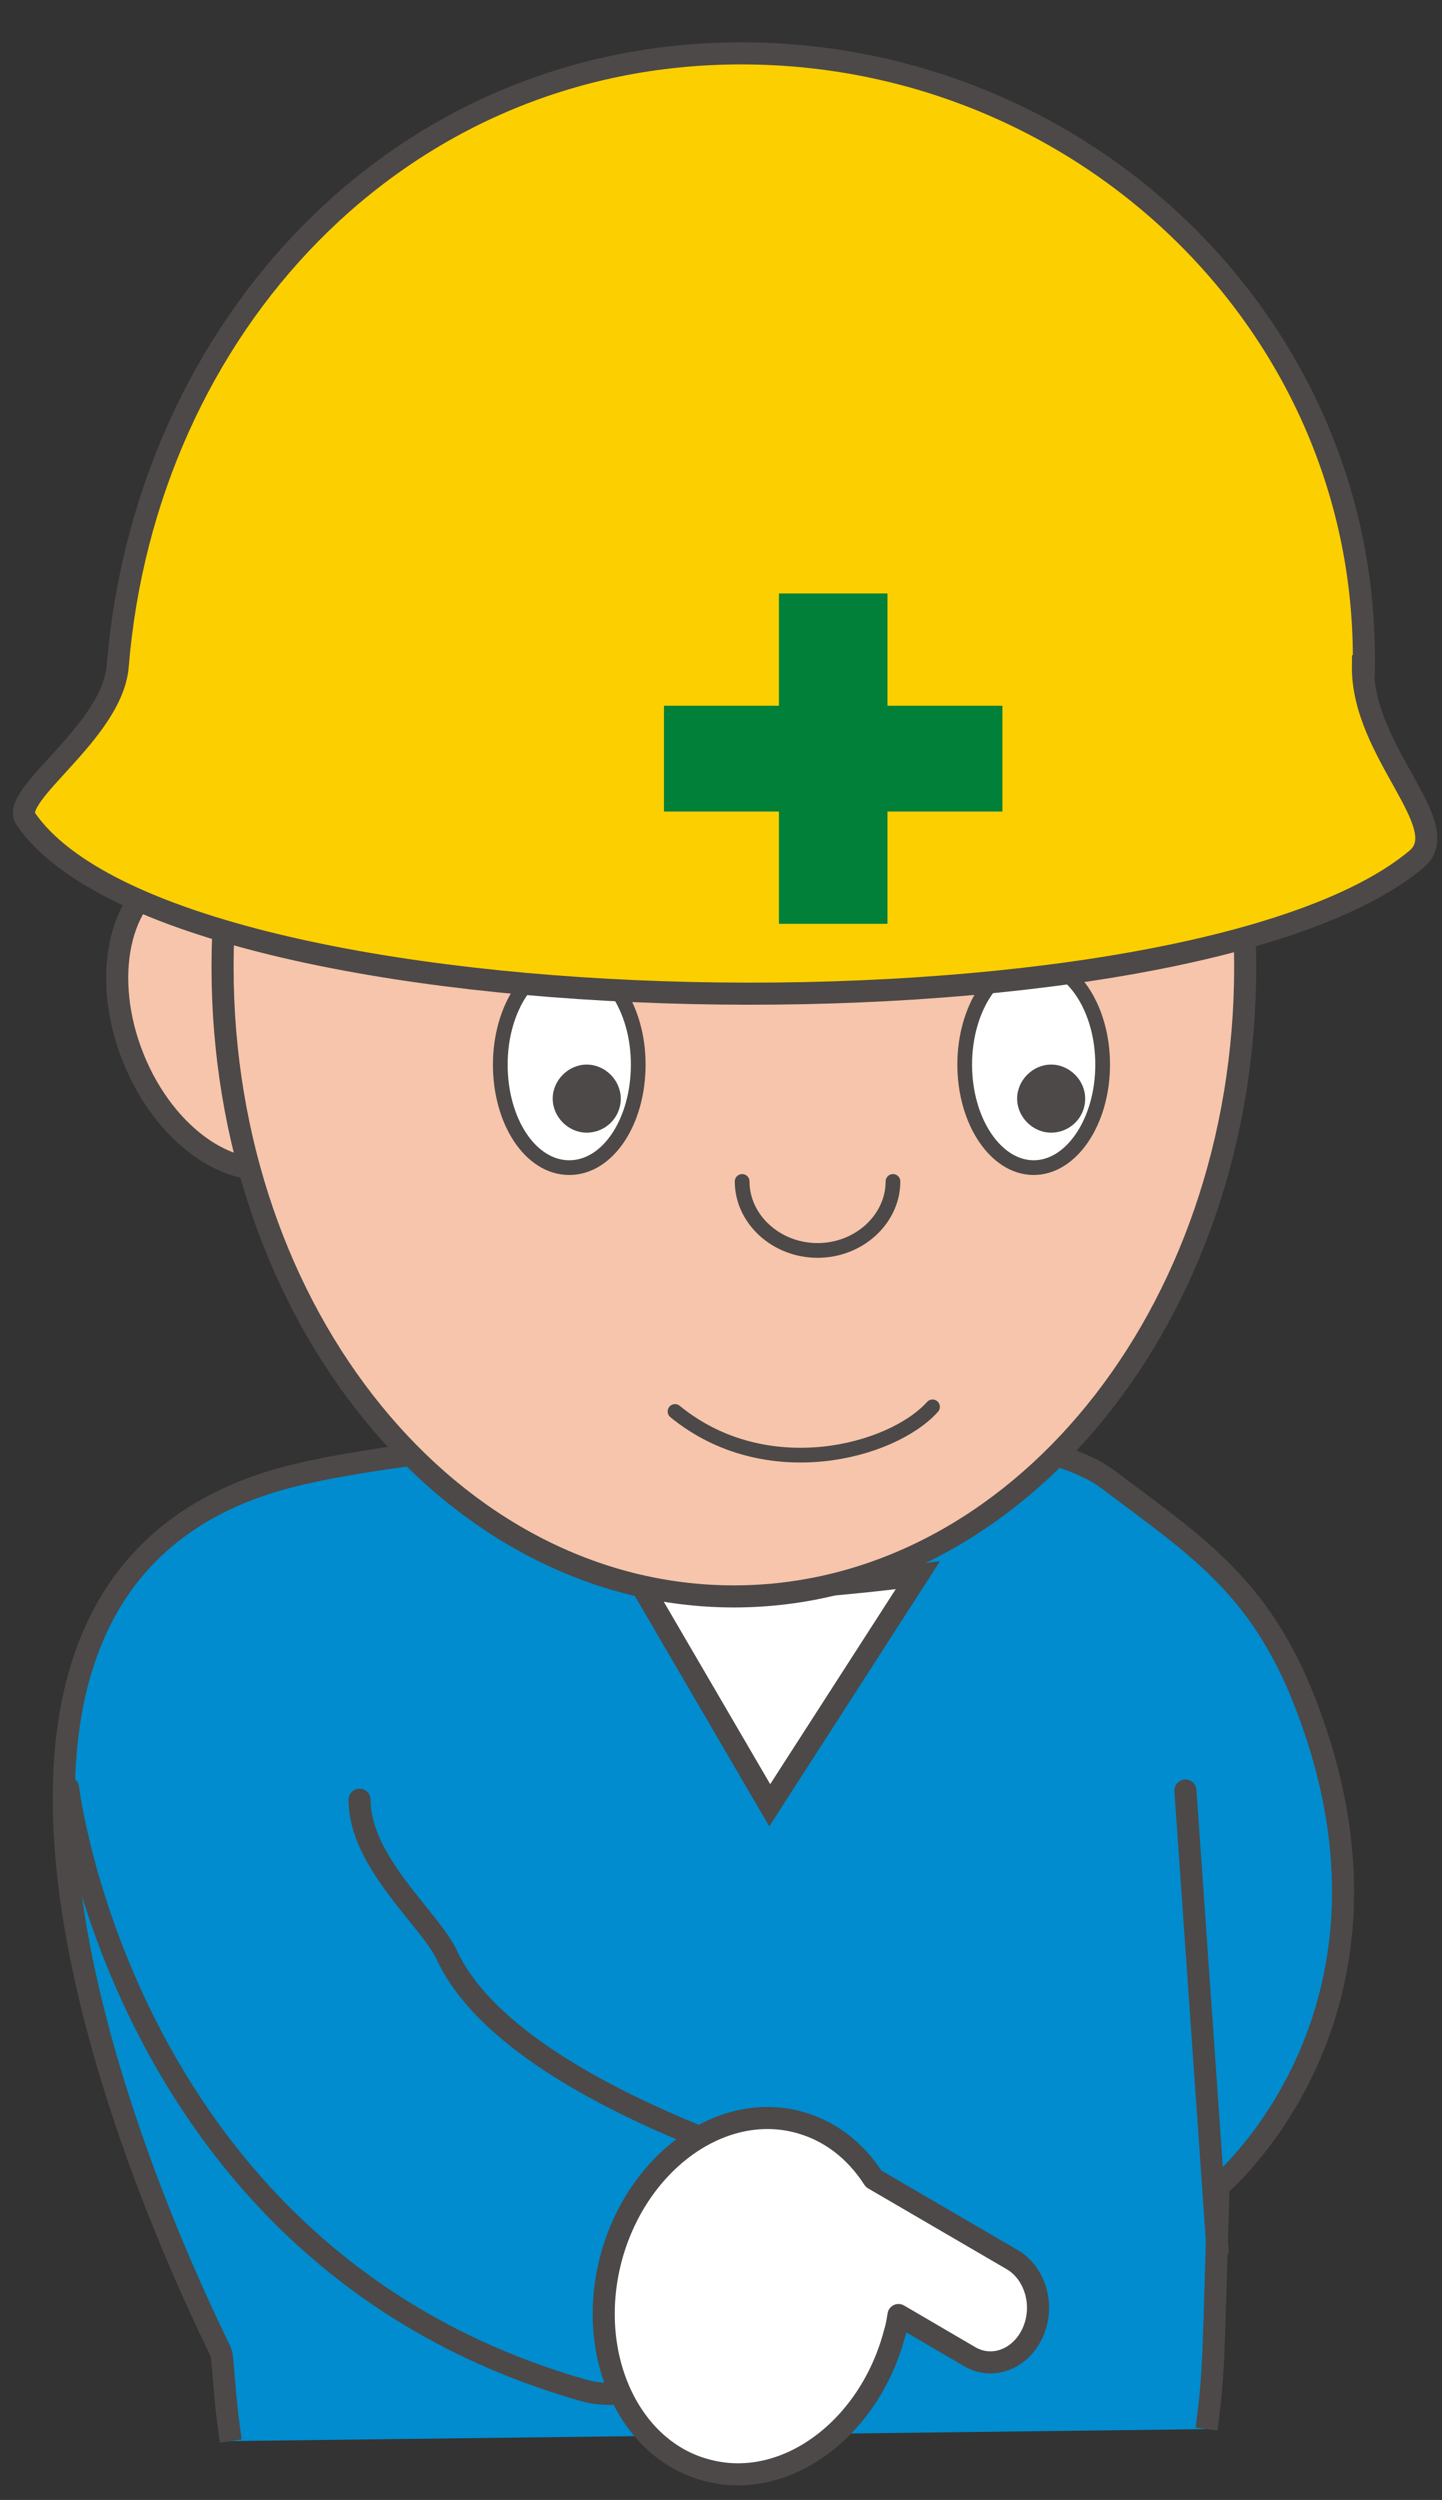 <?xml version="1.0" encoding="UTF-8"?>
<svg id="_レイヤー_1" data-name="レイヤー_1" xmlns="http://www.w3.org/2000/svg" version="1.1" xmlns:xlink="http://www.w3.org/1999/xlink" viewBox="0 0 156.8 271.7">
  <rect x="0" y="0" width="156.8" height="271.7" fill="#333333" stroke="none"/>
  <!-- Generator: Adobe Illustrator 29.8.1, SVG Export Plug-In . SVG Version: 2.1.1 Build 2)  -->
  <defs>
    <style>
      .st0, .st1, .st2, .st3, .st4, .st5 {
        fill: none;
      }

      .st0, .st2, .st3, .st4, .st5 {
        stroke: #4c4948;
      }

      .st0, .st3, .st4, .st5 {
        stroke-linecap: round;
      }

      .st0, .st4 {
        stroke-linejoin: round;
      }

      .st0, .st5 {
        stroke-width: 1.6px;
      }

      .st6 {
        fill: #008038;
      }

      .st7 {
        fill: #fff;
      }

      .st2, .st3, .st4 {
        stroke-width: 2.4px;
      }

      .st8 {
        clip-path: url(#clippath-1);
      }

      .st9 {
        fill: #f7c5ab;
      }

      .st10 {
        clip-path: url(#clippath-3);
      }

      .st11 {
        fill: #fccf00;
      }

      .st12 {
        clip-path: url(#clippath-2);
      }

      .st13 {
        fill: #008cce;
      }

      .st14 {
        fill: #4c4948;
      }

      .st15 {
        clip-path: url(#clippath);
      }
    </style>
    <clipPath id="clippath">
      <rect class="st1" y="3.1" width="157.9" height="268.7"/>
    </clipPath>
    <clipPath id="clippath-1">
      <rect class="st1" y="3.1" width="157.9" height="268.7"/>
    </clipPath>
    <clipPath id="clippath-2">
      <rect class="st1" y="3.1" width="157.9" height="268.7"/>
    </clipPath>
    <clipPath id="clippath-3">
      <rect class="st1" y="3.1" width="157.9" height="268.7"/>
    </clipPath>
  </defs>
  <path class="st9" d="M35.6,106.4c3.5,8.7,1.6,17.7-4.2,20.1-5.8,2.3-13.4-2.8-16.9-11.5-3.5-8.7-1.6-17.7,4.2-20.1,5.8-2.4,13.4,2.8,16.9,11.5"/>
  <path class="st2" d="M35.6,106.4c3.5,8.7,1.6,17.7-4.2,20.1-5.8,2.3-13.4-2.8-16.9-11.5-3.5-8.7-1.6-17.7,4.2-20.1,5.8-2.4,13.4,2.8,16.9,11.5h0Z"/>
  <g class="st15">
    <path class="st13" d="M131.2,264c.8-6.3.7-6.3,1.3-26.4,0,0,21.9-18.2,10-51-5-14-12.2-18.4-22-25.8-9.9-7.4-41.4-4.3-45.1-4.9-3.7-.6-33.2,1.5-45.1,4.9-45.9,13.2-10.8,85.5-6.3,94.8.3.7.3,4.5,1.1,9.7"/>
    <path class="st2" d="M131.2,264c.8-6.3.7-6.3,1.3-26.4,0,0,21.9-18.2,10-51-5-14-12.2-18.4-22-25.8-9.9-7.4-41.4-4.3-45.1-4.9-3.7-.6-33.2,1.5-45.1,4.9-45.9,13.2-10.8,85.5-6.3,94.8.3.7.3,4.5,1.1,9.7"/>
  </g>
  <path class="st7" d="M68.7,170.5l15,25.7,16.1-25s-16.9,2.3-23.4,1.2c-6.5-1.2-7.7-1.9-7.7-1.9"/>
  <path class="st2" d="M68.7,170.5l15,25.7,16.1-25s-16.9,2.3-23.4,1.2c-6.5-1.2-7.7-1.9-7.7-1.9h0Z"/>
  <path class="st9" d="M135.4,105.1c0,37.8-24.9,68.4-55.6,68.4s-55.6-30.6-55.6-68.4,24.9-68.4,55.6-68.4,55.6,30.6,55.6,68.4"/>
  <path class="st2" d="M135.4,105.1c0,37.8-24.9,68.4-55.6,68.4s-55.6-30.6-55.6-68.4,24.9-68.4,55.6-68.4,55.6,30.6,55.6,68.4h0Z"/>
  <path class="st7" d="M119.9,115.7c0,6.2-3.4,11.2-7.5,11.2s-7.5-5-7.5-11.2,3.4-11.2,7.5-11.2,7.5,5,7.5,11.2"/>
  <path class="st0" d="M119.9,115.7c0,6.2-3.4,11.2-7.5,11.2s-7.5-5-7.5-11.2,3.4-11.2,7.5-11.2,7.5,5,7.5,11.2h0Z"/>
  <path class="st14" d="M118,119.4c0,2.1-1.7,3.7-3.7,3.7s-3.7-1.7-3.7-3.7,1.7-3.7,3.7-3.7,3.7,1.7,3.7,3.7"/>
  <path class="st7" d="M69.4,115.7c0,6.2-3.3,11.2-7.5,11.2s-7.5-5-7.5-11.2,3.4-11.2,7.5-11.2,7.5,5,7.5,11.2"/>
  <path class="st0" d="M69.4,115.7c0,6.2-3.3,11.2-7.5,11.2s-7.5-5-7.5-11.2,3.4-11.2,7.5-11.2,7.5,5,7.5,11.2h0Z"/>
  <path class="st14" d="M67.5,119.4c0,2.1-1.7,3.7-3.7,3.7s-3.7-1.7-3.7-3.7,1.7-3.7,3.7-3.7,3.7,1.7,3.7,3.7"/>
  <path class="st9" d="M97.1,128.4c0,4.1-3.7,7.5-8.2,7.5s-8.2-3.4-8.2-7.5"/>
  <path class="st5" d="M97.1,128.4c0,4.1-3.7,7.5-8.2,7.5s-8.2-3.4-8.2-7.5"/>
  <path class="st9" d="M101.4,152.9c-4.4,4.9-18.1,8.6-28,.5"/>
  <path class="st5" d="M101.4,152.9c-4.4,4.9-18.1,8.6-28,.5"/>
  <g class="st8">
    <path class="st11" d="M148.2,72.4c-.1,9.4,10.2,17.4,5.8,21-24.9,20.8-134.8,19.4-151.2-4.4-1.8-2.6,9.4-9.4,10-16.6C15.8,35.7,43.2,5.8,80.6,5.8s68.2,29.8,67.7,66.6"/>
    <path class="st2" d="M148.2,72.4c-.1,9.4,10.2,17.4,5.8,21-24.9,20.8-134.8,19.4-151.2-4.4-1.8-2.6,9.4-9.4,10-16.6C15.8,35.7,43.2,5.8,80.6,5.8s68.2,29.8,67.7,66.6h0Z"/>
  </g>
  <polygon class="st6" points="109 76.7 96.5 76.7 96.5 64.5 84.7 64.5 84.7 76.7 72.2 76.7 72.2 88.2 84.7 88.2 84.7 100.4 96.5 100.4 96.5 88.2 109 88.2 109 76.7"/>
  <line class="st13" x1="128.9" y1="194.6" x2="132.4" y2="244.6"/>
  <line class="st3" x1="128.9" y1="194.6" x2="132.4" y2="244.6"/>
  <path class="st13" d="M7.4,194.3s6.1,51.3,56.1,65.5c13.1,3.7,30.4-21.6,30.4-21.6,0,0-37.8-9.5-45.3-25.7-1.8-3.9-9.5-10.1-9.5-16.9"/>
  <g class="st12">
    <path class="st3" d="M7.4,194.3s6.1,51.3,56.1,65.5c13.1,3.7,30.4-21.6,30.4-21.6,0,0-37.8-9.5-45.3-25.7-1.8-3.9-9.5-10.1-9.5-16.9"/>
  </g>
  <path class="st7" d="M86.7,230.6c-8.5-2.2-17.6,4.6-20.3,15-2.7,10.5,2.1,20.8,10.6,22.9,8.5,2.2,17.6-4.6,20.3-15,.2-.6.3-1.3.4-1.9l7.7,4.5c2.5,1.5,5.6.3,6.9-2.6,1.3-2.9.3-6.4-2.2-7.9l-15.1-8.8c-2-3.1-4.8-5.3-8.3-6.2"/>
  <g class="st10">
    <path class="st4" d="M86.7,230.6c-8.5-2.2-17.6,4.6-20.3,15-2.7,10.5,2.1,20.8,10.6,22.9,8.5,2.2,17.6-4.6,20.3-15,.2-.6.3-1.3.4-1.9l7.7,4.5c2.5,1.5,5.6.3,6.9-2.6,1.3-2.9.3-6.4-2.2-7.9l-15.1-8.8c-2-3.1-4.8-5.3-8.3-6.2h0Z"/>
  </g>
</svg>